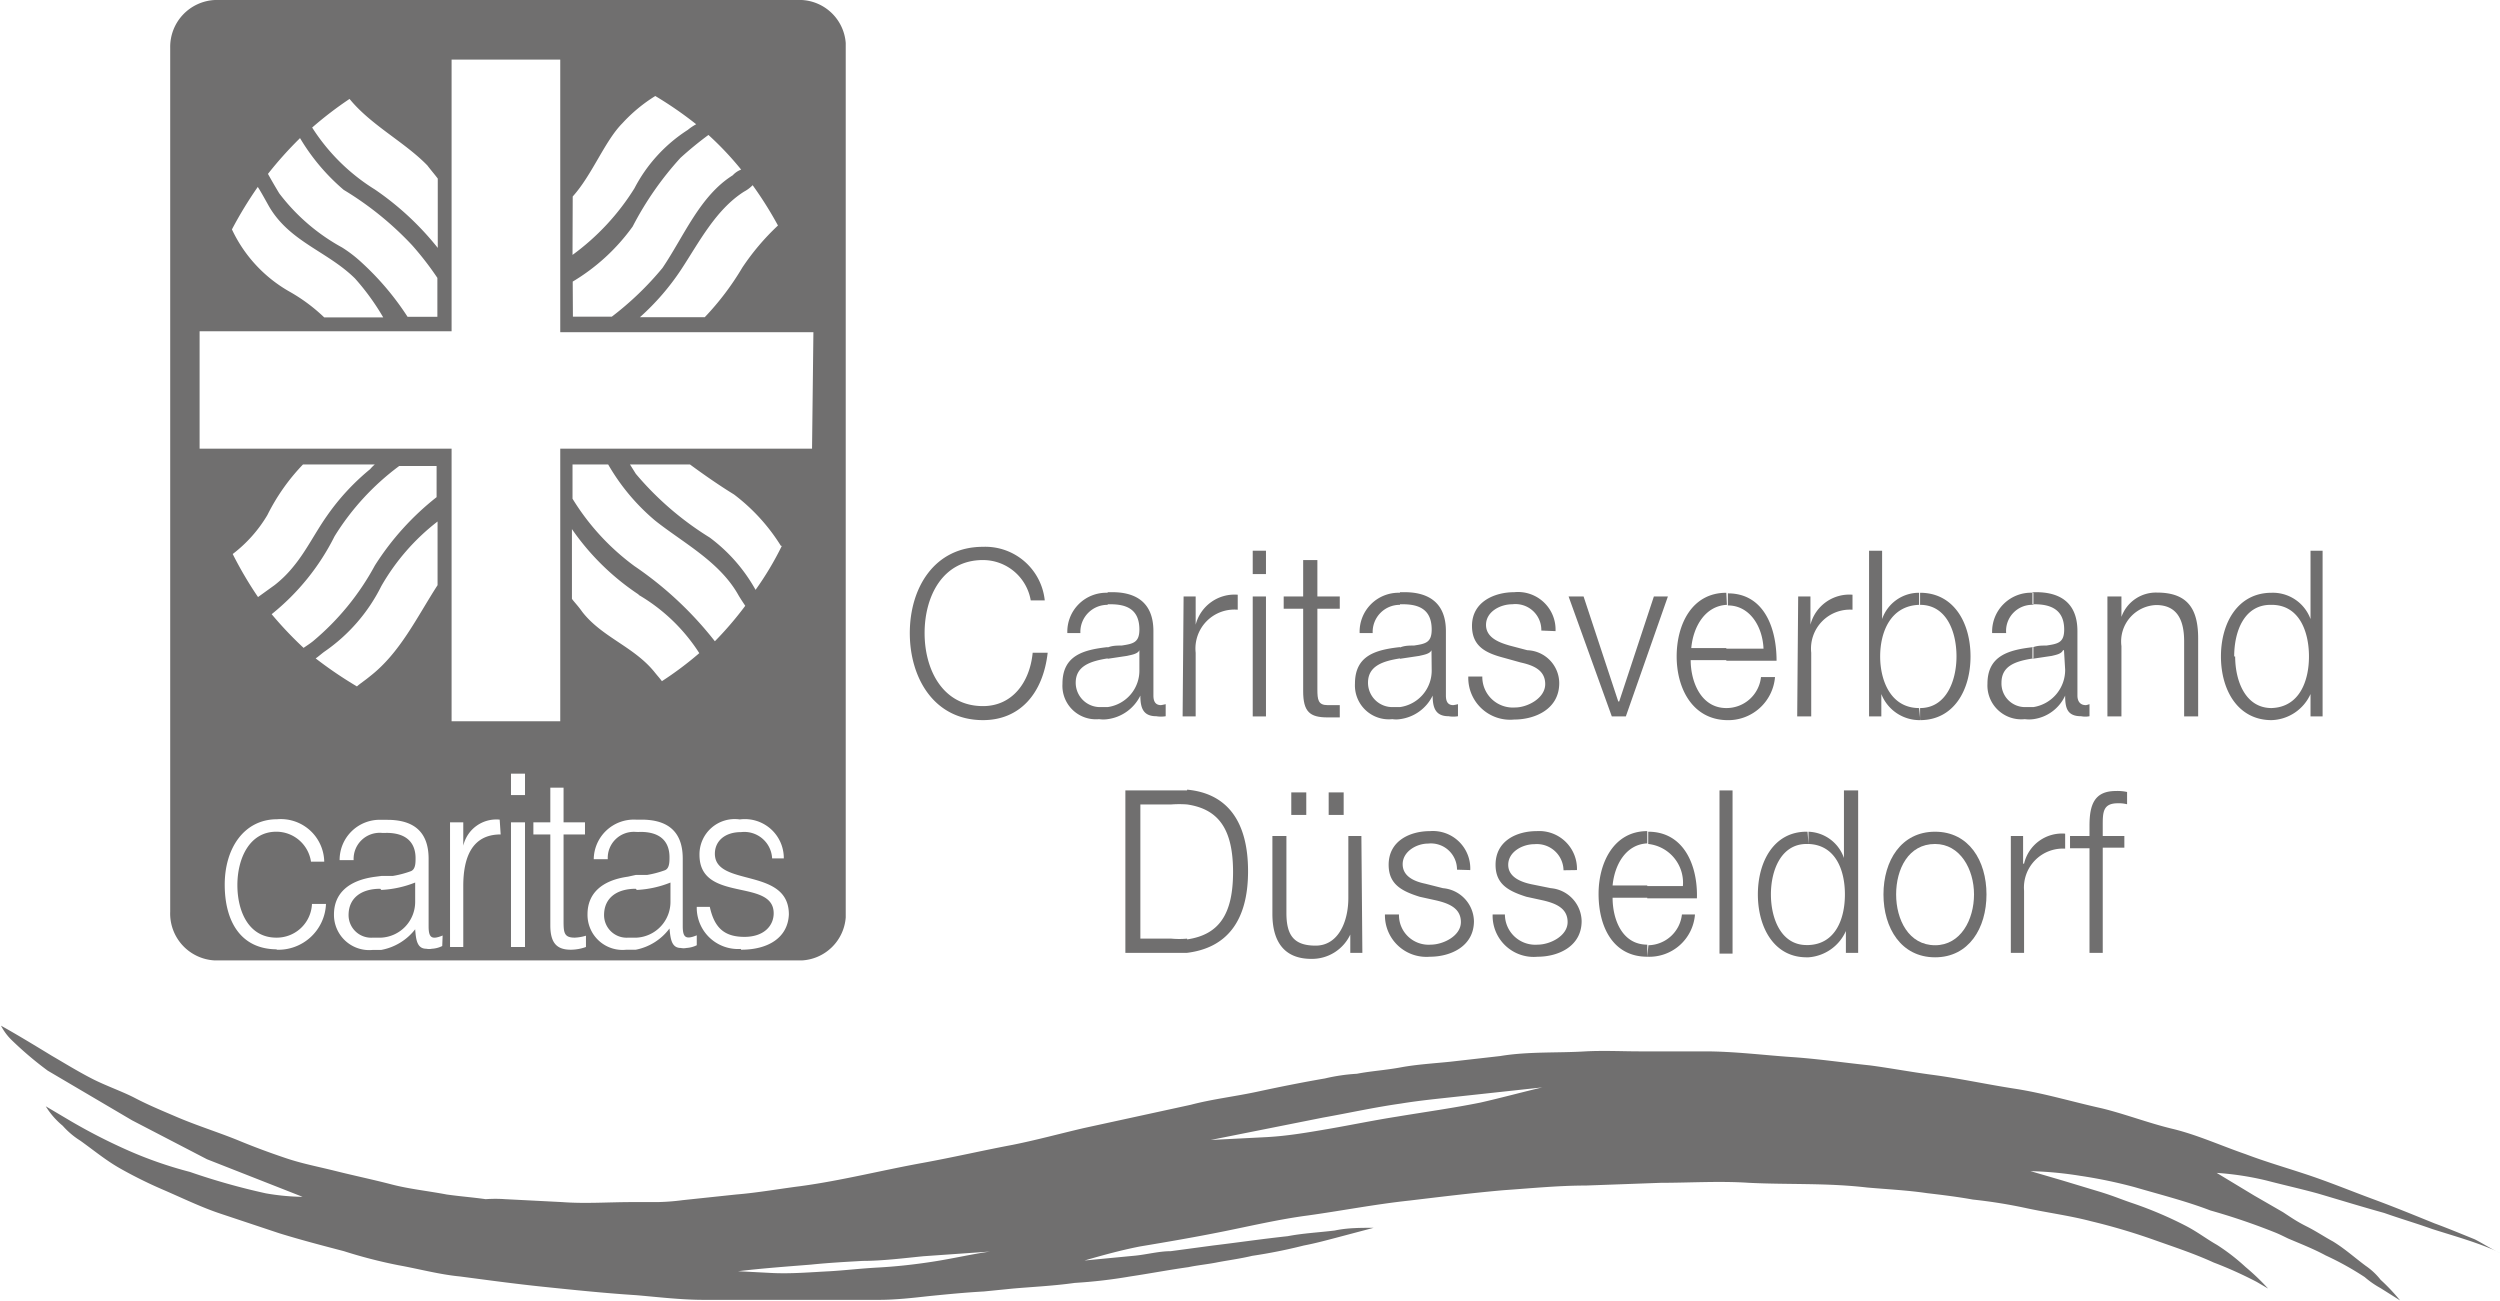 <?xml version="1.0" encoding="UTF-8"?>
<svg id="Ebene_1" data-name="Ebene 1" xmlns="http://www.w3.org/2000/svg" viewBox="0 0 128.38 66.83"><defs><style>.cls-1,.cls-2{fill:#706f6f;}.cls-1{fill-rule:evenodd;}</style></defs><title>caritas-logo</title><path class="cls-1" d="M128.43,66.71c-.72-.29-1.39-.57-2.07-.82-1.06-.43-2.11-.86-3.17-1.25s-2.32-.91-3.52-1.3c-1-.33-2-.62-3-1-1.25-.43-2.5-1-3.75-1.3s-2.46-.77-3.66-1.06c-1.49-.33-2.94-.77-4.43-1s-2.84-.53-4.28-.72c-1.06-.14-2.12-.34-3.17-.48-1.35-.14-2.7-.34-4.05-.43s-2.93-.29-4.43-.29H85.56c-.92,0-1.83-.05-2.79,0-1.45.09-2.94,0-4.38.24l-2.55.29c-.87.09-1.74.14-2.55.29s-1.54.19-2.26.33a9.53,9.53,0,0,0-1.64.24c-1.16.2-2.31.43-3.47.68s-2.31.38-3.41.67L57,61c-1.2.28-2.45.62-3.65.86-1.54.29-3,.63-4.58.92-2.11.38-4.18.91-6.3,1.2-1.11.14-2.21.34-3.32.43l-2.74.29a11.55,11.55,0,0,1-1.3.1H33.78c-1.2,0-2.36.09-3.56,0l-2.93-.15a7,7,0,0,0-1,0c-.62-.09-1.29-.14-2-.24-1-.19-1.92-.28-2.84-.52s-1.88-.44-2.84-.68-1.73-.38-2.59-.67-1.64-.58-2.46-.92c-1.06-.43-2.17-.77-3.27-1.25-.68-.29-1.35-.57-2-.91s-1.5-.63-2.22-1S4.67,57.67,4,57.28c-.87-.53-1.74-1.06-2.6-1.54a2.88,2.88,0,0,0,.58.77A18,18,0,0,0,3.8,58.05L8.13,60.6l3.85,2,4.91,1.93A11.69,11.69,0,0,1,15,64.35a34.68,34.68,0,0,1-3.9-1.1A20.74,20.74,0,0,1,7.8,62.09,29.08,29.08,0,0,1,5,60.65l-1.3-.77a4,4,0,0,0,.87,1,4.14,4.14,0,0,0,.91.77c.67.48,1.3,1,2,1.4a22.7,22.7,0,0,0,2.21,1.1c1,.43,2,.92,3,1.25l3,1c1.1.34,2.21.63,3.32.92a25.33,25.33,0,0,0,2.79.72c1.06.19,2.12.48,3.18.58,1.44.19,2.83.38,4.28.53s3.17.33,4.76.43c1.16.1,2.31.24,3.47.24h1.73c1.06,0,2.07,0,3.13,0,1.34,0,2.74,0,4.13,0,.87,0,1.74-.1,2.55-.19,1-.1,1.93-.19,2.84-.24l1.5-.15c1.05-.09,2.11-.14,3.17-.29a25.94,25.94,0,0,0,2.84-.33c1-.15,2-.34,3-.48.48-.1,1-.15,1.45-.24s1.25-.2,1.82-.34a27,27,0,0,0,2.65-.53c.53-.1,1.06-.24,1.59-.38l2-.53c-.68,0-1.35,0-2,.14-.82.1-1.64.14-2.41.29-1.3.14-2.6.33-3.85.48l-2.16.29c-.63,0-1.3.19-1.93.24l-2.5.24c1-.29,1.88-.53,2.84-.72,1.44-.24,2.84-.48,4.28-.77s2.89-.63,4.33-.82c1.73-.24,3.47-.58,5.25-.77,1.59-.19,3.22-.39,4.81-.53,1.44-.1,2.84-.24,4.23-.24l3.86-.14c1.48,0,3-.1,4.52,0,2,.1,4,0,6.06.24,1,.09,2.07.14,3.08.29.77.09,1.59.19,2.36.33a26,26,0,0,1,2.74.44c1.11.24,2.21.38,3.32.67a32.26,32.26,0,0,1,3.13.92c1.06.38,2.12.72,3.17,1.2a20.67,20.67,0,0,1,2.22,1l.58.34a11.89,11.89,0,0,0-1.16-1.11A10.48,10.48,0,0,0,115.2,67c-.58-.33-1-.67-1.64-1a20.32,20.32,0,0,0-2.6-1.11c-.72-.24-1-.38-1.78-.62l-1.92-.58-1.64-.48a19,19,0,0,1,2.55.24,24.6,24.6,0,0,1,2.79.58c1.3.38,2.65.72,3.9,1.2a33.31,33.31,0,0,1,3.37,1.15c.24.1.43.2.62.29.68.29,1.3.53,1.93.87a15.28,15.28,0,0,1,2,1.11,4.79,4.79,0,0,0,.82.57l1,.63a10.12,10.12,0,0,0-1-1.06,3.47,3.47,0,0,0-.77-.72c-.58-.43-1.06-.87-1.68-1.25-.44-.24-.87-.53-1.35-.77s-.77-.44-1.21-.73l-1.49-.86-1.92-1.16a15.22,15.22,0,0,1,2.55.39c.92.24,1.78.43,2.65.67,1.15.34,2.26.68,3.41,1,.82.29,1.64.53,2.45.82,1.06.34,2.12.63,3.13,1.06l.39.19C129.34,67.24,128.81,66.9,128.43,66.71ZM49.18,67.87c-.91.14-1.83.24-2.74.29s-1.64.14-2.46.19c-1,.05-2,.14-3,.09l-1.73-.09c1.25-.15,2.5-.24,3.75-.34.87-.09,1.78-.14,2.65-.19,1,0,2.11-.14,3.12-.24l3.42-.24C51.2,67.48,50.19,67.72,49.18,67.87Zm28.19-8.18c-1.39.28-2.83.48-4.27.72-1.21.19-2.36.43-3.52.63s-2.21.38-3.32.43l-2.74.14,5.77-1.15c1.35-.24,2.65-.53,4-.72.91-.15,1.83-.24,2.74-.34l4.52-.49C79.49,59.16,78.43,59.45,77.37,59.69Z" transform="translate(-1.35 -3.07)"/><path class="cls-1" d="M34,48.71c-1,0-1.63.49-1.63,1.35a1.16,1.16,0,0,0,1.25,1.16c.14,0,.29,0,.43,0a1.84,1.84,0,0,0,1.73-1.83v-1a5.33,5.33,0,0,1-1.73.38Z" transform="translate(-1.35 -3.07)"/><path class="cls-1" d="M20.88,48.71c-1,0-1.63.49-1.63,1.35a1.16,1.16,0,0,0,1.25,1.16c.14,0,.29,0,.43,0a1.84,1.84,0,0,0,1.74-1.83v-1a5.45,5.45,0,0,1-1.74.38Z" transform="translate(-1.35 -3.07)"/><path class="cls-1" d="M42.52,3.07H12.39a2.41,2.41,0,0,0-2.3,2.45V49.89a2.41,2.41,0,0,0,2.3,2.5H42.52a2.39,2.39,0,0,0,2.26-2.21V5.28A2.39,2.39,0,0,0,42.52,3.07ZM40,12.58a19.39,19.39,0,0,1,1.3,2.07,12.34,12.34,0,0,0-1.83,2.16,14.15,14.15,0,0,1-1.93,2.55H34.21a12.56,12.56,0,0,0,2.12-2.45c.92-1.4,1.78-3.08,3.23-4A1.77,1.77,0,0,0,40,12.58Zm-9.24.58c1-1.11,1.64-2.84,2.55-3.76A8,8,0,0,1,35,8,19.18,19.18,0,0,1,37.1,9.45a2.66,2.66,0,0,0-.43.29,7.87,7.87,0,0,0-2.74,3,12.22,12.22,0,0,1-3.18,3.42Zm0,4.37a10.27,10.27,0,0,0,3.08-2.83,16.41,16.41,0,0,1,2.45-3.52A17.84,17.84,0,0,1,37.73,10a16,16,0,0,1,1.68,1.78,1.09,1.09,0,0,0-.43.29c-1.69,1.06-2.5,3.12-3.61,4.76a15.77,15.77,0,0,1-2.6,2.5h-2ZM19.3,8.15c1.1,1.35,2.84,2.22,4,3.42.14.19.39.48.53.67V15.8a14.73,14.73,0,0,0-3.23-3,10.17,10.17,0,0,1-3.22-3.18A19,19,0,0,1,19.3,8.15Zm-2.55,2A10.6,10.6,0,0,0,19,12.82a16.44,16.44,0,0,1,3.51,2.84,15.74,15.74,0,0,1,1.3,1.68v2H22.28a14.25,14.25,0,0,0-2.36-2.79,6.77,6.77,0,0,0-1-.77A10.17,10.17,0,0,1,15.69,13c-.29-.48-.48-.82-.58-1A19.42,19.42,0,0,1,16.75,10.17Zm-2.17,2.51c.1.14.29.48.58,1,1.06,1.83,3,2.31,4.42,3.71a12.22,12.22,0,0,1,1.45,2H18a8.88,8.88,0,0,0-1.74-1.3,7.17,7.17,0,0,1-3-3.22A20.61,20.61,0,0,1,14.58,12.68Zm1,39.16c-1.87,0-2.69-1.44-2.69-3.32s1-3.36,2.69-3.36A2.23,2.23,0,0,1,18,47.32h-.68a1.8,1.8,0,0,0-1.78-1.54c-1.39,0-2,1.39-2,2.74s.58,2.7,2,2.7a1.81,1.81,0,0,0,1.83-1.73h.72A2.45,2.45,0,0,1,15.54,51.84ZM20.6,32.11A13.28,13.28,0,0,1,17.42,36c-.19.15-.34.24-.48.34a19.3,19.3,0,0,1-1.64-1.73l0,0a12,12,0,0,0,3.23-4,13,13,0,0,1,3.32-3.61h1.92V28.6A14,14,0,0,0,20.6,32.11Zm3.22-2.26v3.27c-1.06,1.64-1.92,3.47-3.46,4.67-.29.24-.53.39-.68.53a20.83,20.83,0,0,1-2.12-1.44c.15-.1.24-.19.44-.34a8.9,8.9,0,0,0,2.93-3.37A11.22,11.22,0,0,1,23.82,29.85Zm-3.46-2.69a11.84,11.84,0,0,0-2.22,2.4c-.58.82-1.06,1.79-1.68,2.55a5.93,5.93,0,0,1-1,1l-.86.62a19.67,19.67,0,0,1-1.3-2.21,7,7,0,0,0,1.78-2,10.48,10.48,0,0,1,1.83-2.6H20.6C20.5,27,20.4,27.11,20.36,27.16Zm3.7,24.49a1.35,1.35,0,0,1-.53.14.73.73,0,0,1-.29,0c-.48,0-.53-.48-.57-1a2.86,2.86,0,0,1-1.74,1.06H20.5a1.81,1.81,0,0,1-2-1.82c0-1.06.72-1.74,2.07-1.93l.38-.05.58,0a5.1,5.1,0,0,0,.91-.24c.25-.09.25-.43.25-.67,0-.72-.39-1.3-1.5-1.3a1.59,1.59,0,0,1-.24,0,1.34,1.34,0,0,0-1.44,1.4h-.72a2.06,2.06,0,0,1,2.16-2.07h.29c1.2,0,2.12.48,2.12,2v3.46c0,.58.14.72.72.48Zm3-5.73c-1.49,0-1.92,1.21-1.92,2.65V51.7h-.68V45.3h.68v1.2h0a1.74,1.74,0,0,1,1.87-1.34Zm1.25,5.78h-.72V45.3h.72Zm0-7.8h-.72V42.8h.72Zm3.13,7.8a2.34,2.34,0,0,1-.77.14c-.67,0-1.06-.28-1.06-1.25V45.92h-.87V45.3h.87V43.52h.68V45.3h1.1v.62h-1.1V50.3c0,.63,0,.92.57.92a2.27,2.27,0,0,0,.58-.1ZM35,29.81c1.45,1.15,3.32,2.11,4.28,3.84.15.25.25.39.34.53A17.72,17.72,0,0,1,38.06,36a18.3,18.3,0,0,0-4.13-3.86,12.19,12.19,0,0,1-3.18-3.46V26.92h1.83A10.79,10.79,0,0,0,35,29.81Zm-1.3-2.89h3.08c.72.53,1.54,1.1,2.26,1.54a9.78,9.78,0,0,1,2.41,2.64l.05,0a15.87,15.87,0,0,1-1.35,2.26,8.47,8.47,0,0,0-2.36-2.69A15.79,15.79,0,0,1,34,27.4Zm.43,6.69a9.23,9.23,0,0,1,3.13,3,17.47,17.47,0,0,1-1.92,1.44c-.1-.14-.24-.29-.39-.48-1.06-1.3-2.69-1.78-3.7-3.08-.24-.34-.44-.53-.53-.67V30.24A12.7,12.7,0,0,0,34.16,33.61Zm3,18a1.4,1.4,0,0,1-.53.14.73.73,0,0,1-.29,0c-.48,0-.53-.48-.58-1A2.83,2.83,0,0,1,34,51.84h-.48a1.8,1.8,0,0,1-2-1.82c0-1.06.72-1.74,2.07-1.93L34,48l.58,0a5.1,5.1,0,0,0,.91-.24c.24-.09.24-.43.24-.67,0-.72-.38-1.3-1.49-1.3a1.92,1.92,0,0,1-.24,0,1.34,1.34,0,0,0-1.44,1.4h-.72A2.06,2.06,0,0,1,34,45.16h.29c1.2,0,2.12.48,2.12,2v3.46c0,.58.14.72.72.48Zm2.26.19a2.12,2.12,0,0,1-2.26-2.16h.67c.24,1.1.77,1.54,1.78,1.54s1.5-.58,1.5-1.21c0-1.82-3.81-.52-3.81-3a1.81,1.81,0,0,1,2.07-1.82,2,2,0,0,1,2.26,2H41a1.43,1.43,0,0,0-1.59-1.35c-.86,0-1.35.48-1.35,1.11,0,1.73,3.8.67,3.8,3.12C41.81,51.22,40.8,51.84,39.41,51.84Zm3.66-25.69H30.12v14H24.54v-14H11.6V20.08H24.54V6.13h5.58v14h13Z" transform="translate(-1.35 -3.07)"/><path class="cls-1" d="M62.31,44.38c1.64.24,2.36,1.3,2.36,3.47s-.72,3.22-2.36,3.46V52c2-.25,3.13-1.59,3.13-4.19s-1.1-4-3.13-4.19Zm-2.4,0H61.5a5.43,5.43,0,0,1,.81,0v-.72H59.14V52h3.17v-.73a4.35,4.35,0,0,1-.81,0H59.91Z" transform="translate(-1.35 -3.07)"/><path class="cls-1" d="M70.35,43.76h-.77v1.16h.77Zm-1.92,0h-.77v1.16h.77ZM71.26,46h-.67v3.18c0,1.25-.53,2.45-1.68,2.45s-1.5-.57-1.5-1.68V46h-.72v4c0,1.39.58,2.31,2,2.31a2.17,2.17,0,0,0,2-1.25V52h.62Z" transform="translate(-1.35 -3.07)"/><path class="cls-1" d="M76.85,47.75a1.92,1.92,0,0,0-2.07-2c-1,0-2.12.48-2.12,1.73,0,1,.67,1.35,1.59,1.64l.86.19c.63.15,1.26.39,1.26,1.11s-.92,1.16-1.55,1.16a1.52,1.52,0,0,1-1.63-1.55h-.72a2.13,2.13,0,0,0,2.31,2.17c1.06,0,2.26-.53,2.26-1.83a1.74,1.74,0,0,0-1.59-1.69l-.91-.23c-.49-.1-1.16-.34-1.16-1s.72-1.06,1.3-1.06a1.34,1.34,0,0,1,1.49,1.34Z" transform="translate(-1.35 -3.07)"/><path class="cls-1" d="M82.33,47.75a1.94,1.94,0,0,0-2.07-2c-1,0-2.11.48-2.11,1.73,0,1,.67,1.35,1.58,1.64l.87.19c.63.15,1.25.39,1.25,1.11s-.91,1.16-1.54,1.16a1.56,1.56,0,0,1-1.68-1.55H78a2.11,2.11,0,0,0,2.31,2.17c1.06,0,2.26-.53,2.26-1.83a1.73,1.73,0,0,0-1.58-1.69L80,48.48c-.48-.1-1.2-.34-1.2-1s.72-1.06,1.35-1.06a1.37,1.37,0,0,1,1.49,1.34Z" transform="translate(-1.35 -3.07)"/><path class="cls-1" d="M88.49,49.2c.05-1.69-.67-3.42-2.5-3.42h0v.63h0a2,2,0,0,1,1.78,2.16H85.94v.63Zm-2.55,3h0a2.35,2.35,0,0,0,2.45-2.17h-.67A1.77,1.77,0,0,1,86,51.61h0Zm0-6.45c-1.73,0-2.5,1.64-2.5,3.22,0,1.74.77,3.23,2.5,3.23v-.62c-1.3,0-1.78-1.31-1.78-2.41h1.78v-.63H84.16c.1-1.06.68-2.11,1.78-2.16Z" transform="translate(-1.35 -3.07)"/><rect class="cls-2" x="88.3" y="40.59" width="0.67" height="8.38"/><path class="cls-1" d="M94.22,46.41c1.39.05,1.87,1.34,1.87,2.59s-.48,2.55-1.87,2.6v.63a2.28,2.28,0,0,0,1.92-1.35h0V52h.63V43.66h-.73v3.47a2,2,0,0,0-1.87-1.35ZM92.29,49c0-1.25.53-2.59,1.83-2.59h.1v-.63h-.1c-1.68,0-2.5,1.54-2.5,3.22s.82,3.23,2.5,3.23h.1V51.6h-.1c-1.3,0-1.83-1.35-1.83-2.6" transform="translate(-1.35 -3.07)"/><path class="cls-1" d="M100.72,52.23c1.73,0,2.64-1.49,2.64-3.23s-.91-3.22-2.64-3.22v.63c1.29,0,2,1.3,2,2.59s-.68,2.61-2,2.61Zm0-6.45c-1.74,0-2.65,1.49-2.65,3.22s.91,3.23,2.65,3.23v-.62c-1.35,0-2-1.31-2-2.61s.63-2.59,2-2.59Z" transform="translate(-1.35 -3.07)"/><path class="cls-1" d="M104.61,52h.68V48.81a2,2,0,0,1,2.11-2.16v-.77a2,2,0,0,0-2.11,1.54h-.05V46h-.63Z" transform="translate(-1.35 -3.07)"/><path class="cls-1" d="M110.44,46h-1.11v-.53c0-.67,0-1.15.77-1.15a1.74,1.74,0,0,1,.48.05v-.63a2.24,2.24,0,0,0-.58-.05c-1.11,0-1.35.72-1.35,1.78V46h-1v.63h1V52h.68V46.6h1.11Z" transform="translate(-1.35 -3.07)"/><path class="cls-1" d="M55,33.9a3.07,3.07,0,0,0-3.17-2.75c-2.51,0-3.76,2.12-3.76,4.43s1.25,4.47,3.76,4.47c1.87,0,3.08-1.34,3.32-3.46h-.77c-.15,1.54-1.06,2.74-2.55,2.74-2.07,0-3-1.87-3-3.75s.92-3.75,3-3.75a2.49,2.49,0,0,1,2.45,2.07Z" transform="translate(-1.35 -3.07)"/><path class="cls-1" d="M59.86,37.46a1.89,1.89,0,0,1-1.63,1.92V40a2.19,2.19,0,0,0,1.68-1.21c0,.63.14,1.06.82,1.06a1.45,1.45,0,0,0,.48,0v-.62a2.42,2.42,0,0,1-.24.05c-.29,0-.39-.2-.39-.49V35.48c0-1.63-1.1-2-2.11-2h-.24v.62h.14c.82,0,1.49.25,1.49,1.3,0,.68-.34.73-.91.82-.24,0-.48,0-.72.1v.58l1-.15c.2-.05.54-.09.63-.29Zm-1.63,1.92c-.1,0-.25,0-.34,0a1.25,1.25,0,0,1-1.3-1.25c0-.87.77-1.11,1.64-1.25v-.58c-1.25.14-2.32.43-2.32,1.88a1.72,1.72,0,0,0,1.88,1.82,1.5,1.5,0,0,0,.44,0Zm0-5.87v.62a1.39,1.39,0,0,0-1.4,1.45h-.67a2,2,0,0,1,2.07-2.07" transform="translate(-1.35 -3.07)"/><path class="cls-1" d="M62.08,39.86h.67V36.59a2,2,0,0,1,2.16-2.21v-.77a2.06,2.06,0,0,0-2.16,1.54h0V33.7h-.62Z" transform="translate(-1.35 -3.07)"/><path class="cls-1" d="M65.68,39.86h.68V33.7h-.68Zm0-7.31h.68v-1.2h-.68Z" transform="translate(-1.35 -3.07)"/><path class="cls-1" d="M69,31.83h-.73V33.7h-1v.63h1v4.23c0,1.06.34,1.35,1.25,1.35h.63v-.63h-.63c-.48,0-.52-.28-.52-.81V34.33h1.15V33.7H69Z" transform="translate(-1.35 -3.07)"/><path class="cls-1" d="M74.87,37.46a1.89,1.89,0,0,1-1.63,1.92V40a2.18,2.18,0,0,0,1.68-1.21c0,.63.15,1.06.82,1.06a1.42,1.42,0,0,0,.48,0v-.62a1.92,1.92,0,0,1-.24.05c-.29,0-.38-.2-.38-.49V35.48c0-1.63-1.11-2-2.12-2h-.24v.62h.14c.82,0,1.49.25,1.49,1.3,0,.68-.33.73-.91.82-.24,0-.48,0-.72.1v.58l1-.15c.19-.05.53-.09.62-.29Zm-1.63,1.92c-.1,0-.24,0-.34,0a1.25,1.25,0,0,1-1.3-1.25c0-.87.77-1.11,1.64-1.25v-.58c-1.25.14-2.31.43-2.31,1.88a1.74,1.74,0,0,0,1.92,1.82,1.26,1.26,0,0,0,.39,0Zm0-5.87v.62a1.39,1.39,0,0,0-1.4,1.45h-.67a2,2,0,0,1,2.07-2.07" transform="translate(-1.35 -3.07)"/><path class="cls-1" d="M81.23,35.48a1.93,1.93,0,0,0-2.12-2c-1,0-2.17.48-2.17,1.73,0,1.06.72,1.4,1.64,1.64l.86.24c.63.14,1.26.38,1.26,1.11s-.92,1.2-1.54,1.2a1.57,1.57,0,0,1-1.69-1.59h-.72a2.15,2.15,0,0,0,2.36,2.21c1.06,0,2.31-.53,2.31-1.87a1.7,1.7,0,0,0-1.64-1.69l-.91-.24c-.48-.14-1.21-.38-1.21-1.06s.73-1.06,1.35-1.06a1.33,1.33,0,0,1,1.49,1.35Z" transform="translate(-1.35 -3.07)"/><polygon class="cls-1" points="82.77 36.79 83.49 36.79 85.65 30.63 84.93 30.63 83.15 36.02 83.1 36.02 81.32 30.63 80.55 30.63 82.77 36.79"/><path class="cls-1" d="M92.58,37c0-1.73-.67-3.46-2.5-3.46h0v.62h0c1.11,0,1.78,1.06,1.83,2.22H90V37ZM90,40.05h0a2.41,2.41,0,0,0,2.5-2.21h-.72a1.78,1.78,0,0,1-1.78,1.59h0Zm0-6.54c-1.78,0-2.55,1.64-2.55,3.27S88.25,40,90,40.05v-.62c-1.3,0-1.83-1.35-1.83-2.46H90v-.62H88.2c.1-1.11.72-2.17,1.83-2.22Z" transform="translate(-1.35 -3.07)"/><path class="cls-1" d="M93.64,39.86h.72V36.59a2,2,0,0,1,2.12-2.21v-.77a2.06,2.06,0,0,0-2.16,1.54h0V33.7h-.63Z" transform="translate(-1.35 -3.07)"/><path class="cls-1" d="M101.82,36.78c0,1.25-.53,2.65-1.87,2.65h0v.62h0c1.73,0,2.59-1.54,2.59-3.27s-.86-3.27-2.59-3.27h0v.62h0c1.34,0,1.87,1.35,1.87,2.65M99.9,39.43c-1.45,0-2-1.4-2-2.65s.53-2.6,2-2.65v-.62A2,2,0,0,0,98,34.86h0V31.35h-.67v8.51h.63V38.71h0a2.11,2.11,0,0,0,2,1.34Z" transform="translate(-1.35 -3.07)"/><path class="cls-1" d="M107.4,37.46a1.93,1.93,0,0,1-1.63,1.92V40a2.1,2.1,0,0,0,1.63-1.21h0c0,.63.1,1.06.82,1.06a1.13,1.13,0,0,0,.43,0v-.62s-.14.05-.19.05c-.29,0-.43-.2-.43-.49V35.48c0-1.63-1.11-2-2.12-2h-.19v.62h.1c.81,0,1.53.25,1.53,1.3,0,.68-.33.73-.91.82-.24,0-.49,0-.72.1v.58l1-.15c.19-.05.48-.09.57-.29h.05Zm-1.63,1.92c-.15,0-.24,0-.39,0a1.21,1.21,0,0,1-1.25-1.25c0-.87.72-1.11,1.64-1.25v-.58c-1.25.14-2.36.43-2.36,1.88a1.74,1.74,0,0,0,1.92,1.82,1.64,1.64,0,0,0,.44,0Zm0-5.87v.62a1.34,1.34,0,0,0-1.4,1.45h-.72a2,2,0,0,1,2.12-2.07" transform="translate(-1.35 -3.07)"/><path class="cls-1" d="M109.57,39.86h.72V36.25a1.87,1.87,0,0,1,1.78-2.11c1.11,0,1.44.81,1.44,1.87v3.85h.72v-4c0-1.45-.48-2.36-2.11-2.36a1.88,1.88,0,0,0-1.83,1.25V33.7h-.72Z" transform="translate(-1.35 -3.07)"/><path class="cls-1" d="M118,34.13c1.44,0,1.92,1.4,1.92,2.65s-.48,2.6-1.92,2.65v.62a2.27,2.27,0,0,0,2-1.34h0v1.15h.62V31.35H120v3.51A2.06,2.06,0,0,0,118,33.51Zm-1.92,2.65c0-1.3.52-2.65,1.87-2.65H118v-.62H118c-1.73,0-2.6,1.54-2.6,3.27s.87,3.27,2.6,3.27H118v-.62H118c-1.35,0-1.87-1.4-1.87-2.65" transform="translate(-1.35 -3.07)"/></svg>